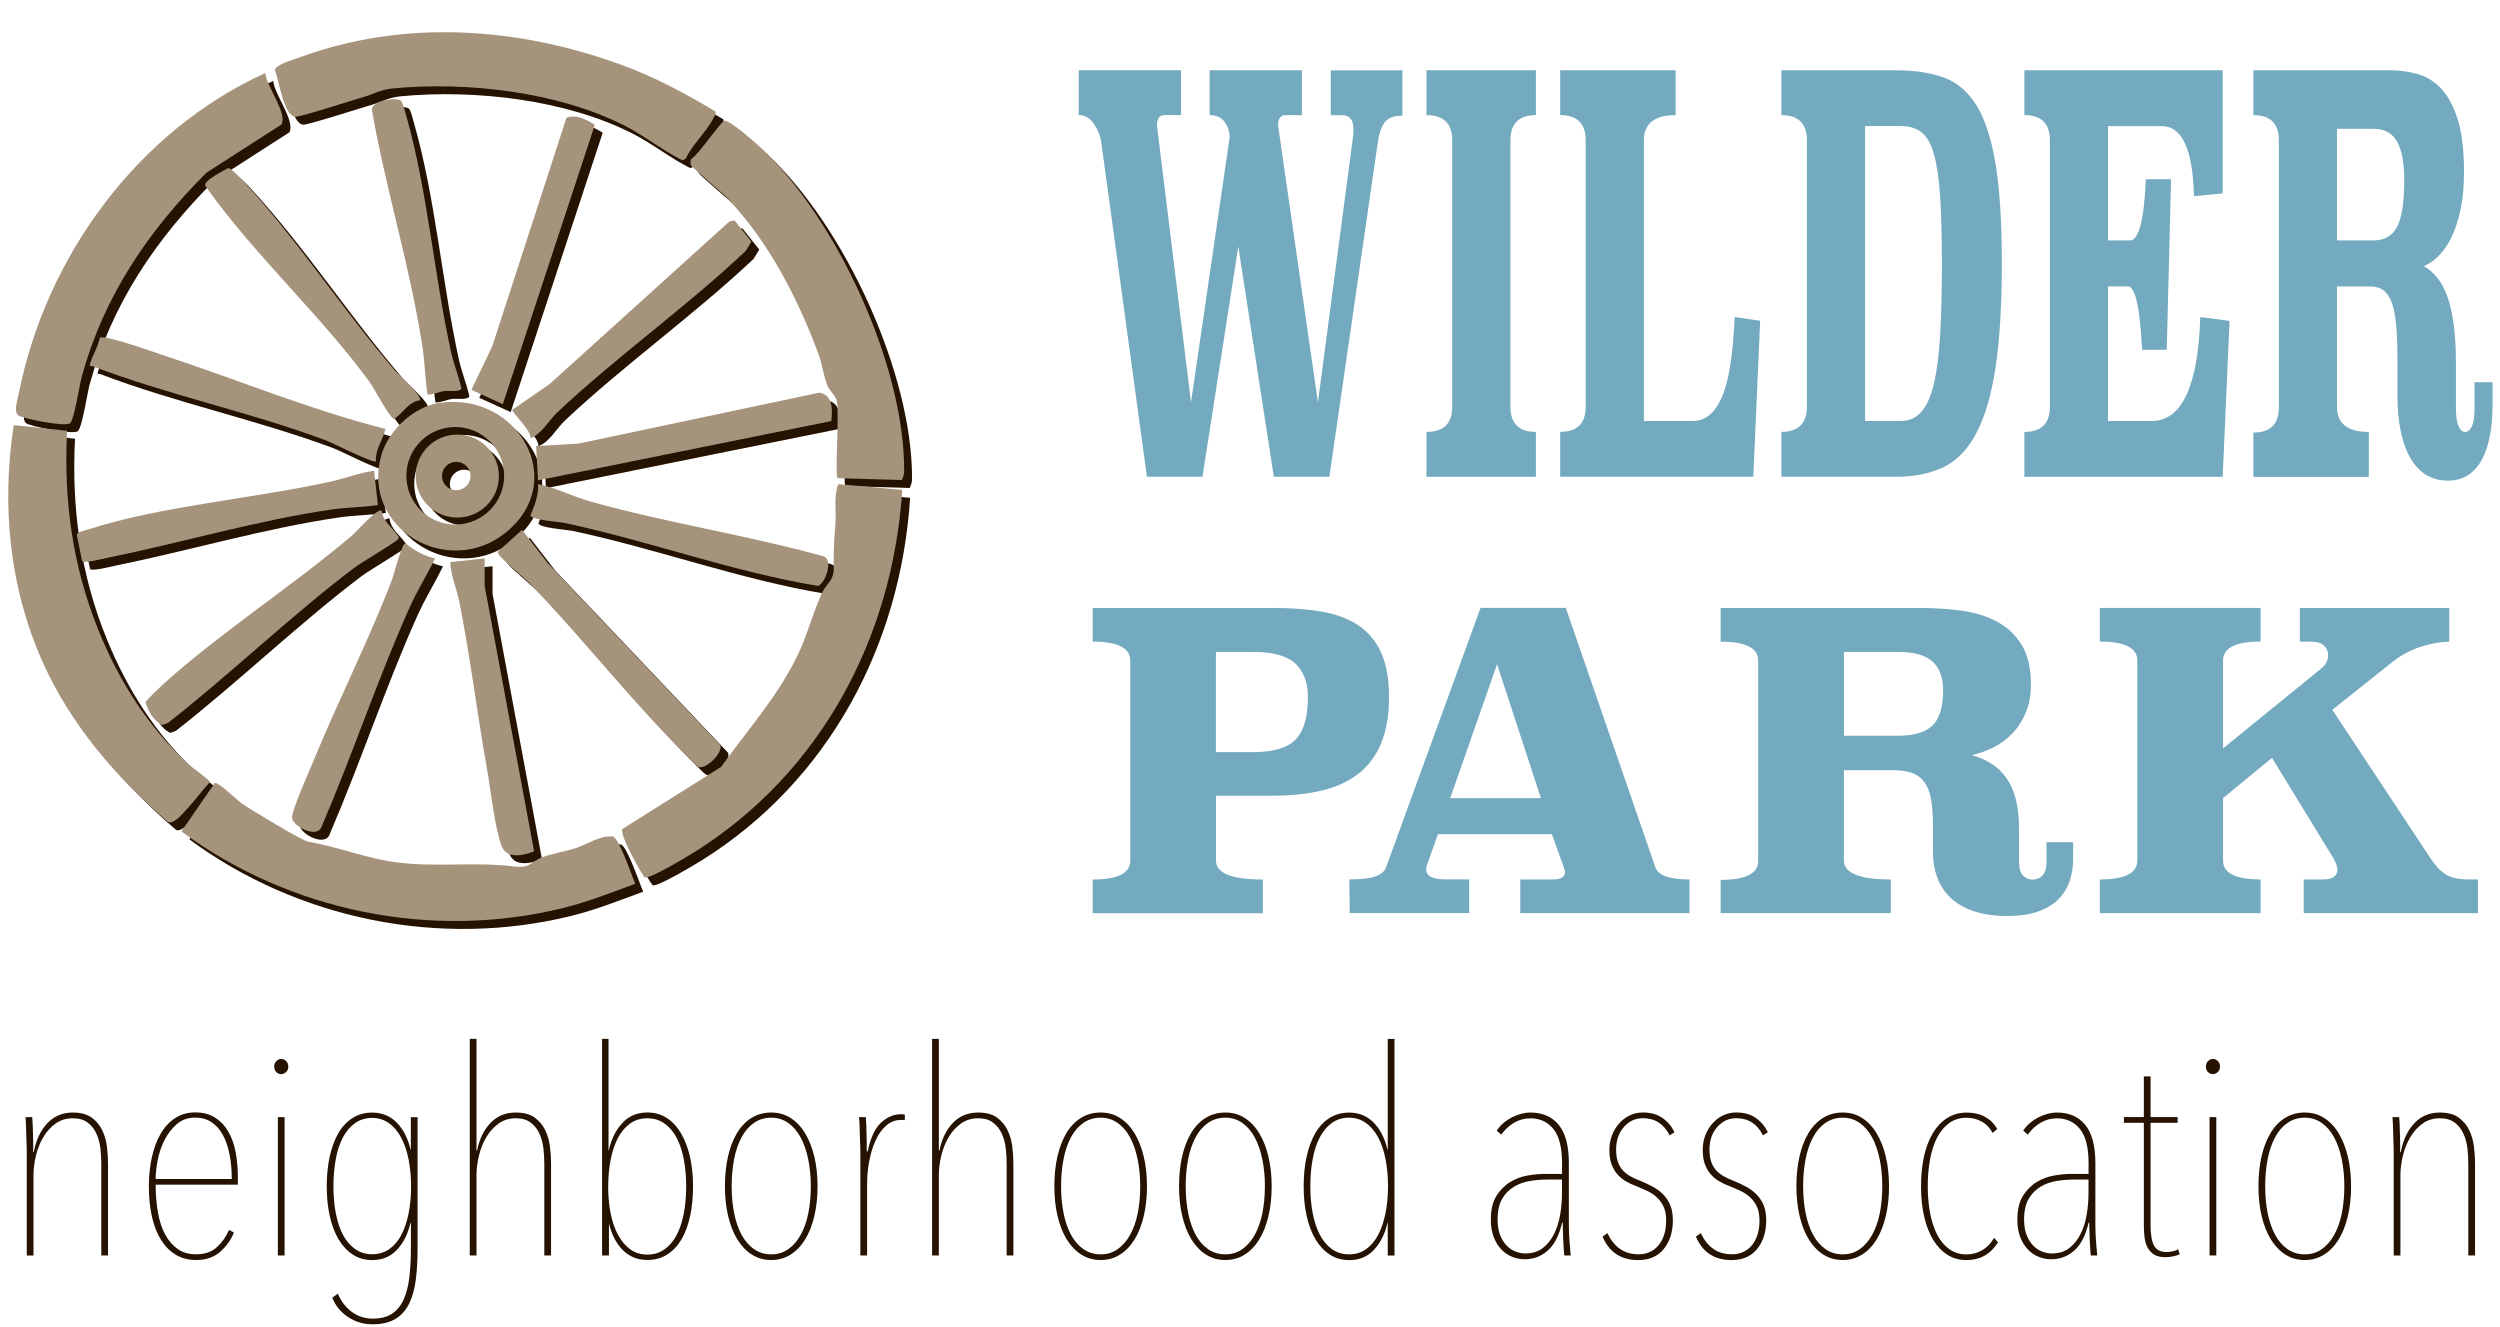 <svg xmlns="http://www.w3.org/2000/svg" viewBox="0 0 418.84 222.34"><path d="m213.19 101.85c3.06 0 5.81.21 8.24.62s4.48 1.18 6.15 2.31c1.67 1.12 2.95 2.65 3.82 4.58s1.31 4.4 1.31 7.43-.44 5.6-1.31 7.71-2.14 3.82-3.82 5.13-3.72 2.25-6.15 2.82-5.17.86-8.24.86h-9.47v10.87c0 2.11 2.62 3.17 7.85 3.17v5.64h-28.5v-5.64c4.2 0 6.29-1.06 6.29-3.17v-33.51c0-2.11-2.1-3.17-6.29-3.17v-5.64h30.12zm-9.48 7.37v16.79h6.15c3.44 0 5.85-.71 7.21-2.13 1.37-1.42 2.05-3.79 2.05-7.09 0-2.39-.68-4.24-2.05-5.57s-3.77-2-7.21-2z" fill="#73aabf"></path><path d="m277.32 145.28c.47 1.38 2.38 2.06 5.73 2.06v5.64h-28.35v-5.64h5.44c1.37 0 2.05-.41 2.05-1.24 0-.18-.07-.46-.21-.83l-1.98-5.51h-19.09l-1.77 4.96c-.14.37-.21.67-.21.89 0 1.15 1.06 1.72 3.18 1.72h4.03v5.64h-20.01l-.07-5.64c2.03 0 3.5-.17 4.42-.52.92-.34 1.5-.84 1.73-1.48l15.84-43.49h14.28l14.99 43.43zm-34.36-11.56h15.2l-7.35-22.44z" fill="#73aabf"></path><path d="m347.32 144.04c0 1.33-.21 2.58-.64 3.74-.42 1.16-1.07 2.16-1.95 3-.87.84-2 1.5-3.39 1.97-1.39.48-3.05.71-4.99.71-2.26 0-4.18-.28-5.76-.83s-2.86-1.31-3.85-2.27-1.72-2.09-2.19-3.37-.71-2.66-.71-4.13v-4.47c0-1.79-.11-3.28-.32-4.47s-.58-2.14-1.1-2.86c-.52-.71-1.2-1.23-2.05-1.55s-1.93-.48-3.25-.48h-8.2v15.14c0 2.11 2.62 3.17 7.85 3.17v5.64h-28.5v-5.57c4.2 0 6.29-1.06 6.29-3.17v-33.57c0-2.11-2.1-3.17-6.29-3.17v-5.64h33.59c2.31 0 4.57.15 6.79.45 2.21.3 4.18.91 5.9 1.82 1.72.92 3.1 2.21 4.14 3.89s1.56 3.89 1.56 6.64c0 1.79-.28 3.36-.85 4.71s-1.31 2.51-2.23 3.48c-.92.96-1.97 1.74-3.15 2.34s-2.4 1.03-3.68 1.31c1.27.37 2.39.86 3.36 1.49.97.62 1.79 1.42 2.47 2.38.68.97 1.2 2.15 1.56 3.56s.53 3.05.53 4.94v5.52c0 1.01.21 1.76.64 2.24.42.48.97.73 1.63.73.71 0 1.27-.24 1.7-.72.42-.48.64-1.23.64-2.24v-3.3h4.45v2.96zm-38.39-34.82v14.04h9.05c2.64 0 4.56-.56 5.76-1.69 1.2-1.12 1.8-3.11 1.8-5.95 0-2.11-.59-3.7-1.77-4.78s-3.11-1.62-5.8-1.62h-9.05z" fill="#73aabf"></path><path d="m410.33 107.5c-1.65.05-3.31.36-4.98.93s-3.17 1.39-4.49 2.44l-10.11 8.05 16.47 24.91c.85 1.28 1.72 2.19 2.62 2.72s2.14.79 3.75.79h1.56v5.64h-29.2v-5.64h3.18c1.65 0 2.47-.55 2.47-1.65 0-.46-.21-1.08-.64-1.86l-10.32-16.86-8.2 6.74v10.46c0 2.11 2.1 3.17 6.29 3.17v5.64h-26.94v-5.64c4.2 0 6.29-1.06 6.29-3.17v-33.51c0-2.11-2.1-3.17-6.29-3.17v-5.64h26.94v5.64c-4.2 0-6.29 1.06-6.29 3.17v14.73l16.48-13.42c.75-.6 1.13-1.33 1.13-2.2 0-.64-.24-1.18-.71-1.62s-1.18-.65-2.12-.65h-1.91v-5.64h25.03v5.64z" fill="#73aabf"></path><path d="m234.95 19.38c-1.47 0-2.48.4-3.02 1.19s-.91 1.89-1.1 3.3l-8.11 56h-9.31l-5.95-38.58-6 38.58h-9.31l-7.63-55.91c-.16-1.16-.58-2.23-1.25-3.21s-1.52-1.47-2.54-1.47v-7.52h17.14v7.52h-2.74c-.86 0-1.3.58-1.3 1.74l5.71 46.38 6.48-44.45c-.06-1.04-.37-1.91-.91-2.61s-1.36-1.05-2.45-1.05v-7.52h15.46v7.52h-2.74c-.83 0-1.25.58-1.25 1.74l6.67 46.38 5.9-44.63c.03-.12.05-.49.05-1.1 0-1.59-.62-2.38-1.87-2.38h-1.92v-7.52h12v7.61z" fill="#73aabf"></path><path d="m257.32 19.29c-2.85 0-4.27 1.41-4.27 4.22v44.63c0 2.81 1.42 4.22 4.27 4.22v7.52h-18.34v-7.52c2.88 0 4.32-1.4 4.32-4.22v-44.63c0-2.81-1.44-4.22-4.32-4.22v-7.52h18.34z" fill="#73aabf"></path><path d="m280.74 19.29c-3.55 0-5.33 1.41-5.33 4.22v47.02h8.21c2.05 0 3.66-1.3 4.82-3.9 1.17-2.6 1.9-7.1 2.18-13.52l4.27.64-1.15 26.12h-32.35v-7.52c2.85 0 4.27-1.4 4.27-4.22v-44.62c0-2.81-1.42-4.22-4.27-4.22v-7.52h19.34v7.52z" fill="#73aabf"></path><path d="m317.7 11.78c3.04 0 5.67.4 7.9 1.19 2.22.79 4.06 2.34 5.5 4.63s2.51 5.56 3.22 9.81c.7 4.25 1.06 9.79 1.06 16.63s-.35 12.94-1.06 17.55c-.7 4.61-1.78 8.28-3.22 11s-3.27 4.61-5.5 5.68c-2.22 1.07-4.86 1.6-7.9 1.6h-19.25v-7.52c2.85 0 4.27-1.4 4.27-4.22v-44.62c0-2.81-1.42-4.22-4.27-4.22v-7.52h19.25zm-5.23 9.34v49.4h6c1.41 0 2.56-.52 3.46-1.56s1.59-2.63 2.09-4.77.84-4.86 1.03-8.16.29-7.21.29-11.73-.1-8.28-.29-11.27-.54-5.38-1.03-7.15c-.5-1.77-1.19-3.01-2.09-3.71s-2.05-1.05-3.46-1.05z" fill="#73aabf"></path><path d="m372.37 32.4-4.8.46c-.19-7.82-1.99-11.73-5.38-11.73h-9.02v19.15h3.65c1.5 0 2.4-3.42 2.69-10.26h4.22l-.72 28.59h-4.13c-.35-7.09-1.15-10.63-2.4-10.63h-3.31v22.55h7.3c5.06 0 7.78-5.8 8.16-17.41l4.9.64-1.15 26.12h-33.22v-7.52c2.85 0 4.27-1.4 4.27-4.22v-44.63c0-2.81-1.42-4.22-4.27-4.22v-7.52h33.22v20.62z" fill="#73aabf"></path><path d="m417.59 67.96c0 1.77-.14 3.43-.43 4.98s-.73 2.88-1.32 4-1.36 1.99-2.3 2.63c-.94.63-2.07.95-3.38.95-1.54 0-2.84-.37-3.91-1.1s-1.94-1.74-2.62-3.02c-.67-1.28-1.17-2.78-1.49-4.49s-.48-3.54-.48-5.5v-5.96c0-2.38-.07-4.37-.22-5.96-.14-1.59-.39-2.86-.74-3.8-.35-.95-.82-1.63-1.39-2.06-.58-.43-1.31-.64-2.21-.64h-5.57v20.16c0 2.81 1.78 4.22 5.33 4.22v7.52h-19.34v-7.42c2.85 0 4.27-1.41 4.27-4.22v-44.74c0-2.82-1.42-4.22-4.27-4.22v-7.52h22.8c1.57 0 3.1.2 4.61.6 1.5.4 2.84 1.21 4.01 2.43s2.1 2.95 2.81 5.18c.7 2.23 1.06 5.18 1.06 8.84 0 2.38-.19 4.48-.58 6.28-.38 1.8-.89 3.35-1.51 4.63s-1.34 2.32-2.14 3.12c-.8.79-1.63 1.37-2.5 1.74.86.49 1.62 1.15 2.28 1.98s1.22 1.88 1.68 3.17.82 2.87 1.06 4.74.36 4.06.36 6.57v7.36c0 1.35.14 2.35.43 2.99s.66.97 1.1.97c.48 0 .86-.32 1.15-.96s.43-1.63.43-2.98v-4.4h3.02v3.94zm-26.06-46.38v18.7h6.14c1.79 0 3.1-.75 3.91-2.25.82-1.5 1.22-4.14 1.22-7.93 0-2.81-.4-4.93-1.2-6.37-.8-1.43-2.11-2.15-3.94-2.15h-6.14z" fill="#73aabf"></path><g fill="#261201"><path d="m152.48 83.38c-1.58 24.75-13.67 47.46-34.85 60.72-1.09.68-7.62 4.61-8.28 4.2-.38-.24-4.26-7.01-3.77-8.09l16.56-10.41c4.44-6.24 9.25-11.47 12.73-18.54 1.68-3.42 2.63-7.26 4.13-10.54.82-1.8 2.05-1.98 2-4.4-.06-2.99.07-4.4.29-7.34.16-2.18-.34-4.45.48-6.55l10.7.97z"></path><path d="m12.57 73.5c-.61 11.58.92 22.73 5.28 33.47 3.45 8.51 8.27 16.08 14.99 22.34.53.49 3.67 2.73 3.67 3.02-1.26 1.32-2.42 3-3.66 4.31-.72.76-2.36 2.85-3.35 2.4-8.73-7.48-16.31-16.26-21.04-26.84-5.57-12.47-6.89-26.19-4.83-39.66z"></path><path d="m107.76 149.39c-3.98 1.47-7.94 3.04-12.07 4.06-22.01 5.43-45.83.57-63.97-12.83l5.61-8.13c.82.02 3.62 2.82 4.52 3.46 1.44 1.01 10.06 6.22 11.15 6.4 5.02.86 9.83 2.86 15.03 3.49 6.48.8 13.16-.15 19.47.66 2.62.33 2.81-.78 4.53-1.49 1.53-.63 3.97-1 5.75-1.59 2.06-.69 4.04-2.16 6.24-1.94 1.07.32 3.14 6.58 3.74 7.91z"></path><path d="m121.14 19.97c.22.38-.1.77-.26 1.1-1.06 2.18-3.61 4.5-4.67 6.84l-.56.26c-3.35-1.68-6.25-4.04-9.59-5.75-11.16-5.73-26.54-7.48-38.99-6.28-2.06.2-3.16.97-4.92 1.46-1.67.47-10.66 3.39-11.39 3.29-1.92-.26-2.68-6.15-3.38-7.82.1-.94 3.09-1.74 4-2.08 17.56-6.51 36.69-5.16 54.08 1.2 5.51 2.01 10.68 4.77 15.69 7.78z"></path><path d="m152.43 81.75-10.78-.31c-.48-.43.29-10.86-.11-12.81-.21-1.05-1.15-1.71-1.55-2.6-.67-1.53-.95-3.82-1.56-5.45-3.55-9.45-8.33-18.76-15.34-26.14-.91-.96-5.92-5.07-6.03-5.48-.1-.37-.1-.71.11-1.04 1.13-.63 4.92-6.19 5.48-6.36.8-.24 5.03 3.51 5.86 4.27 12.96 11.98 24.42 36.83 24.29 54.52 0 .46-.2.98-.38 1.4z"></path><path d="m45.78 13.55c.15 2.22 3.69 6.65 2.72 8.61l-12.63 8.12c-9.77 9.81-17.09 20.56-20.83 34.05-.42 1.52-1.26 7.26-1.99 7.9-.77.67-8.16-.82-8.71-1.35-.76-.73-.05-2.73.14-3.7 4.56-22.9 19.89-43.89 41.3-53.63z"></path><path d="m75.1 68.8c13.07-1.77 21.59 13.19 10.94 21.76-9.62 7.75-24.2-.61-20.86-12.85 1.16-4.24 5.46-8.31 9.91-8.92zm10.68 12.23c0-4.51-3.67-8.17-8.19-8.17s-8.19 3.66-8.19 8.17 3.67 8.17 8.19 8.17 8.19-3.66 8.19-8.17z"></path><path d="m65.27 86.89c.18 1.73 1.73 2.78 2.57 3.98.23.33.47.34.16.82-.24.37-6.2 3.91-7.35 4.78-10.63 8.04-20.64 17.73-31.18 25.97l-.96.35c-1.47-.75-2.33-2.26-2.8-3.8.05-.27 2.38-2.52 2.82-2.92 9.77-8.83 21.68-16.46 31.78-25.04.74-.63 4.24-4.66 4.96-4.14z"></path><path d="m63.99 80.2.64 5.74c-2.61.38-5.08.36-7.73.74-12.2 1.74-25.35 5.61-37.57 8.09-.74.15-3.96.99-4.25.55l-.9-4.4c.15-.52 1.45-.75 1.97-.92 11.92-3.87 27.92-5.2 40.55-7.99 2.45-.54 4.78-1.49 7.28-1.81z"></path><path d="m71.66 68.39c-1.79.17-2.81 2.09-3.99 2.88-.45.3-.14.4-.64 0-.81-.64-2.91-4.74-3.86-6.04-8-10.96-19.13-21.14-26.96-32.08-.18-.25-.39-.49-.52-.78-.21-.81 3.15-2.51 3.87-2.89.5 0 2.27 1.9 2.72 2.39 8.9 9.68 16.6 21.53 25.24 31.57.62.72 4.67 4.24 4.14 4.95z"></path><path d="m65.91 73.19c-.44 1.84-1.76 3.45-1.6 5.42-.42.42-7.25-3.07-8.45-3.52-12.57-4.7-26.5-7.62-39.02-12.4-.31-.12-.59.16-.41-.47.36-1.3 1.36-2.87 1.6-4.3.85-.55 8.84 2.33 10.35 2.83 12.52 4.09 24.74 9.21 37.53 12.45z"></path><path d="m74.22 94.87c-1.37 2.83-3 5.39-4.3 8.3-5.3 11.83-9.49 24.49-14.62 36.43-.65 2.47-4.91.14-5.04-1.21-.12-1.18 2.72-7.47 3.37-9.07 4.21-10.31 9.44-20.6 13.4-30.94.34-.9 1.59-6.04 2.24-6.05 1.41 1.21 3.12 2.14 4.95 2.55z"></path><path d="m91.47 82.43c3 .62 5.69 2.05 8.74 2.91 12.72 3.58 26.26 5.63 39.04 9.18 1.77.54.37 4.49-.83 4.98-14.32-2.36-28.3-7.53-42.46-10.55-.96-.2-5.6-.51-5.76-1.27.69-1.66 1.4-3.4 1.28-5.25z"></path><path d="m140.61 71.86-49.15 9.93-.32-5.74 7.1-.41 40.35-8.54c2.28.36 2.22 2.89 2.01 4.75z"></path><path d="m88.77 90.09 4.3 5.56 28.91 30.47c.57 1.26-2.42 4.23-3.67 3.67-.49-.22-4.39-4.33-5.13-5.1-7.86-8.2-15-17.15-22.83-25.36-1.04-1.09-5.07-4.37-5.45-5.1-.13-.25-.24-.4 0-.64l3.88-3.49z"></path><path d="m82.52 94.86v4.64s8.28 44.44 8.28 44.44c-1.63.7-4.56 1.35-5.4-.78-1.19-3.02-1.84-9.36-2.46-12.85-1.68-9.36-2.81-18.87-4.67-28.18-.44-2.23-1.45-4.35-1.5-6.63z"></path><path d="m72.96 67.43c-.4-2.56-.43-5.07-.81-7.65-1.93-13.13-6.15-26.6-8.46-39.73-.6-1.82 3.87-2.49 4.79-1.88.33.22.77 2.05.92 2.59 3.51 12.24 4.69 26.78 7.47 39.42.46 2.08 1.27 4.09 1.77 6.16-.12.75-2.25.39-2.95.5-.92.15-1.78.6-2.73.59z"></path><path d="m100.98 22.23-15.42 46.81-5.27-2.39 3.51-7.33 12.42-38.24c1.66-.69 3.37.33 4.76 1.15z"></path><path d="m90.19 74.78c.29-1.2-3.2-4.46-3.05-4.79l6.24-4.3 30.17-27.28.82-.16 2.83 3.56-.93 1.55c-10 9.43-21.67 17.73-31.63 27.1-1.44 1.36-2.48 3.51-4.46 4.31z"></path><path d="m84.91 81.09c0 3.84-3.12 6.95-6.97 6.95s-6.97-3.11-6.97-6.95 3.12-6.95 6.97-6.95 6.97 3.11 6.97 6.95zm-4.76-.02c0-1.32-1.07-2.38-2.39-2.38s-2.39 1.07-2.39 2.38 1.07 2.38 2.39 2.38 2.39-1.07 2.39-2.38z"></path></g><path d="m151.16 82.06c-1.58 24.75-13.67 47.46-34.85 60.72-1.09.68-7.62 4.61-8.28 4.2-.38-.24-4.26-7.01-3.77-8.09l16.56-10.41c4.44-6.24 9.25-11.47 12.73-18.54 1.68-3.42 2.63-7.26 4.13-10.54.82-1.8 2.05-1.98 2-4.4-.06-2.99.07-4.4.29-7.34.16-2.18-.34-4.45.48-6.55l10.7.97z" fill="#a6937c"></path><path d="m11.24 72.18c-.61 11.58.92 22.73 5.28 33.47 3.45 8.51 8.27 16.08 14.99 22.34.53.49 3.67 2.73 3.67 3.02-1.26 1.32-2.42 3-3.66 4.31-.72.76-2.36 2.85-3.35 2.4-8.73-7.48-16.31-16.26-21.04-26.84-5.57-12.48-6.89-26.19-4.83-39.66z" fill="#a6937c"></path><path d="m106.43 148.06c-3.98 1.47-7.94 3.04-12.07 4.06-22.01 5.43-45.83.57-63.97-12.83l5.61-8.13c.82.02 3.62 2.82 4.52 3.46 1.44 1.01 10.06 6.22 11.15 6.4 5.02.86 9.83 2.86 15.03 3.49 6.48.8 13.16-.15 19.47.66 2.62.33 2.81-.78 4.53-1.49 1.53-.63 3.97-1 5.75-1.59 2.06-.69 4.04-2.16 6.24-1.94 1.07.32 3.14 6.58 3.74 7.91z" fill="#a6937c"></path><path d="m119.81 18.65c.22.38-.1.77-.26 1.1-1.06 2.18-3.61 4.5-4.67 6.84l-.56.26c-3.35-1.68-6.25-4.04-9.59-5.75-11.16-5.73-26.54-7.48-38.99-6.28-2.06.2-3.16.97-4.92 1.46-1.67.47-10.66 3.39-11.39 3.29-1.92-.26-2.68-6.15-3.38-7.82.1-.94 3.09-1.74 4-2.08 17.56-6.51 36.69-5.16 54.08 1.2 5.51 2.01 10.68 4.77 15.69 7.78z" fill="#a6937c"></path><path d="m151.11 80.42-10.78-.31c-.48-.43.29-10.86-.11-12.81-.21-1.05-1.15-1.71-1.55-2.6-.67-1.53-.95-3.82-1.56-5.45-3.55-9.45-8.33-18.76-15.34-26.14-.91-.96-5.92-5.07-6.03-5.48-.1-.37-.1-.71.11-1.04 1.13-.63 4.92-6.19 5.48-6.36.8-.24 5.03 3.51 5.86 4.27 12.96 11.98 24.42 36.83 24.29 54.52 0 .46-.2.98-.38 1.4z" fill="#a6937c"></path><path d="m44.46 12.23c.15 2.22 3.69 6.65 2.72 8.61l-12.63 8.12c-9.77 9.81-17.09 20.56-20.83 34.05-.42 1.52-1.26 7.26-1.99 7.9-.77.67-8.16-.82-8.71-1.35-.76-.73-.05-2.73.14-3.7 4.56-22.91 19.89-43.89 41.3-53.63z" fill="#a6937c"></path><path d="m73.77 67.48c13.07-1.77 21.59 13.19 10.94 21.76-9.62 7.75-24.2-.61-20.86-12.85 1.16-4.24 5.46-8.31 9.91-8.92zm10.69 12.23c0-4.51-3.67-8.17-8.19-8.17s-8.19 3.66-8.19 8.17 3.67 8.17 8.19 8.17 8.19-3.66 8.19-8.17z" fill="#a6937c"></path><path d="m63.94 85.57c.18 1.73 1.73 2.78 2.57 3.98.23.33.47.34.16.82-.24.37-6.2 3.91-7.35 4.78-10.63 8.04-20.64 17.73-31.18 25.97l-.96.35c-1.47-.75-2.33-2.26-2.8-3.8.05-.27 2.38-2.52 2.82-2.92 9.77-8.83 21.68-16.46 31.78-25.04.74-.63 4.24-4.66 4.96-4.14z" fill="#a6937c"></path><path d="m62.67 78.88.64 5.74c-2.61.38-5.08.36-7.73.74-12.2 1.74-25.35 5.61-37.57 8.09-.74.15-3.96.99-4.25.55l-.9-4.4c.15-.52 1.45-.75 1.97-.92 11.92-3.87 27.92-5.2 40.55-7.99 2.45-.54 4.78-1.49 7.28-1.81z" fill="#a6937c"></path><path d="m70.34 67.07c-1.79.17-2.81 2.09-3.99 2.88-.45.3-.14.4-.64 0-.81-.64-2.91-4.74-3.86-6.04-8-10.96-19.13-21.14-26.96-32.08-.18-.25-.39-.49-.52-.78-.21-.81 3.15-2.51 3.87-2.89.5 0 2.27 1.9 2.72 2.39 8.9 9.68 16.6 21.53 25.24 31.57.62.72 4.67 4.24 4.14 4.95z" fill="#a6937c"></path><path d="m64.59 71.86c-.44 1.84-1.76 3.45-1.6 5.42-.42.42-7.25-3.07-8.45-3.52-12.57-4.7-26.5-7.62-39.02-12.4-.31-.12-.59.16-.41-.47.36-1.3 1.36-2.87 1.6-4.3.85-.55 8.84 2.33 10.35 2.83 12.52 4.09 24.74 9.21 37.53 12.45z" fill="#a6937c"></path><path d="m72.89 93.55c-1.37 2.83-3 5.39-4.3 8.3-5.3 11.83-9.49 24.49-14.62 36.43-.65 2.47-4.91.14-5.04-1.21-.12-1.18 2.72-7.47 3.37-9.07 4.21-10.31 9.44-20.6 13.4-30.94.34-.9 1.59-6.04 2.24-6.05 1.41 1.21 3.12 2.14 4.95 2.55z" fill="#a6937c"></path><path d="m90.14 81.1c3 .62 5.69 2.05 8.74 2.91 12.72 3.58 26.26 5.63 39.04 9.18 1.77.54.37 4.49-.83 4.98-14.32-2.36-28.3-7.53-42.46-10.55-.96-.2-5.6-.51-5.76-1.27.69-1.66 1.4-3.4 1.28-5.25z" fill="#a6937c"></path><path d="m139.29 70.54-49.15 9.93-.32-5.74 7.1-.41 40.35-8.54c2.28.36 2.22 2.89 2.01 4.75z" fill="#a6937c"></path><path d="m87.45 88.77 4.3 5.56 28.91 30.47c.57 1.26-2.42 4.23-3.67 3.67-.49-.22-4.39-4.33-5.13-5.1-7.86-8.2-15-17.15-22.83-25.36-1.04-1.09-5.07-4.37-5.45-5.1-.13-.25-.24-.4 0-.64l3.88-3.49z" fill="#a6937c"></path><path d="m81.2 93.54v4.64s8.28 44.44 8.28 44.44c-1.63.7-4.56 1.35-5.4-.78-1.19-3.02-1.84-9.36-2.46-12.85-1.68-9.36-2.81-18.87-4.67-28.18-.44-2.23-1.45-4.35-1.5-6.63z" fill="#a6937c"></path><path d="m71.63 66.11c-.4-2.56-.43-5.07-.81-7.65-1.93-13.13-6.15-26.6-8.46-39.73-.6-1.82 3.87-2.49 4.79-1.88.33.22.77 2.05.92 2.59 3.51 12.24 4.69 26.78 7.47 39.42.46 2.08 1.27 4.09 1.77 6.16-.12.75-2.25.39-2.95.5-.92.15-1.78.6-2.73.59z" fill="#a6937c"></path><path d="m99.66 20.9-15.42 46.81-5.27-2.39 3.51-7.33 12.42-38.24c1.66-.69 3.37.33 4.76 1.15z" fill="#a6937c"></path><path d="m88.87 73.45c.29-1.2-3.2-4.46-3.05-4.79l6.24-4.3 30.17-27.28.82-.16 2.83 3.56-.93 1.55c-10 9.43-21.67 17.73-31.63 27.1-1.44 1.36-2.48 3.51-4.46 4.31z" fill="#a6937c"></path><path d="m83.58 79.76c0 3.84-3.12 6.95-6.97 6.95s-6.97-3.11-6.97-6.95 3.12-6.95 6.97-6.95 6.97 3.11 6.97 6.95zm-4.75-.01c0-1.32-1.07-2.38-2.39-2.38s-2.39 1.07-2.39 2.38 1.07 2.38 2.39 2.38 2.39-1.07 2.39-2.38z" fill="#a6937c"></path><g fill="#261201"><path d="m5.66 193.01c.38-2.02 1.13-3.62 2.26-4.82s2.55-1.8 4.27-1.8c1.34 0 2.39.28 3.16.84s1.36 1.26 1.77 2.11.68 1.78.8 2.78c.12 1.01.18 1.96.18 2.86v15.36h-1.13v-15.36c0-.83-.05-1.7-.15-2.59-.1-.9-.33-1.72-.67-2.47s-.83-1.37-1.47-1.85c-.63-.48-1.47-.72-2.49-.72-1.1 0-2.06.3-2.88.89s-1.51 1.35-2.06 2.28-.96 1.96-1.23 3.1-.41 2.23-.41 3.29v13.44h-1.13v-17.33c0-.38 0-.84-.03-1.37-.02-.53-.03-1.07-.05-1.63s-.03-1.1-.05-1.61-.04-.93-.08-1.25h1.13c.03.32.06.74.08 1.25s.03 1.05.05 1.61.03 1.1.03 1.63v1.37h.1z"></path><path d="m26.08 198.48c0 1.7.13 3.26.39 4.7s.67 2.67 1.23 3.7c.57 1.02 1.27 1.82 2.11 2.4s1.86.86 3.06.86c1.44 0 2.6-.4 3.47-1.2s1.55-1.76 2.03-2.88l.82.43c-.48 1.22-1.24 2.29-2.29 3.22s-2.39 1.39-4.04 1.39c-1.3 0-2.44-.3-3.42-.89s-1.8-1.42-2.47-2.5c-.67-1.07-1.18-2.37-1.52-3.89s-.51-3.21-.51-5.06c0-1.76.17-3.4.51-4.92s.84-2.83 1.49-3.94c.65-1.1 1.46-1.97 2.42-2.59s2.07-.94 3.34-.94c1.34 0 2.46.3 3.37.89s1.65 1.38 2.21 2.38c.57.99.97 2.14 1.21 3.46.24 1.31.36 2.69.36 4.13v1.25h-13.79zm12.75-.96c0-1.54-.13-2.94-.39-4.2-.26-1.25-.63-2.33-1.13-3.23s-1.13-1.6-1.9-2.1-1.67-.75-2.7-.75c-1.23 0-2.27.37-3.11 1.11s-1.53 1.64-2.06 2.7-.91 2.19-1.13 3.38-.33 2.22-.33 3.09h12.76z"></path><path d="m47.12 179.96c-.31 0-.58-.11-.82-.34-.24-.22-.36-.54-.36-.96 0-.35.12-.65.36-.89s.51-.36.82-.36.58.12.82.36.36.54.36.89c0 .42-.13.74-.39.96s-.52.34-.8.34zm-.57 30.38v-23.18h1.13v23.18z"></path><path d="m68.77 204.87c-.41 1.82-1.16 3.32-2.24 4.49s-2.48 1.75-4.19 1.75c-1.2 0-2.27-.3-3.21-.91s-1.74-1.46-2.39-2.54c-.65-1.09-1.15-2.39-1.49-3.91s-.51-3.18-.51-4.97.16-3.49.49-4.99.81-2.81 1.44-3.91 1.43-1.96 2.39-2.57 2.06-.91 3.29-.91c1.65 0 3.02.56 4.12 1.68s1.87 2.62 2.31 4.51h.05v-5.42h1.13v21.98c0 1.86-.09 3.56-.28 5.11s-.55 2.9-1.08 4.03c-.53 1.14-1.29 2.02-2.29 2.64s-2.28.94-3.86.94-2.88-.4-4.11-1.2-2.13-1.89-2.67-3.26l.93-.67c.55 1.28 1.33 2.3 2.34 3.05s2.19 1.13 3.52 1.13 2.42-.28 3.24-.84 1.47-1.35 1.93-2.38c.46-1.02.78-2.26.95-3.7s.26-3.06.26-4.85v-4.27h-.05zm.1-6.05c0-1.63-.14-3.14-.41-4.54-.27-1.39-.69-2.61-1.23-3.65-.55-1.04-1.23-1.86-2.06-2.45-.82-.59-1.77-.89-2.83-.89s-2.06.3-2.88.89-1.5 1.4-2.03 2.42-.93 2.23-1.18 3.62c-.26 1.39-.39 2.9-.39 4.54s.13 3.09.39 4.46c.26 1.38.65 2.58 1.18 3.6s1.21 1.83 2.03 2.42 1.78.89 2.88.89 2.06-.29 2.88-.86c.82-.58 1.5-1.38 2.03-2.4s.93-2.22 1.21-3.6c.27-1.38.41-2.86.41-4.46z"></path><path d="m79.83 210.34h-1.13v-36.29h1.13v18.72h.1c.38-1.92 1.12-3.46 2.24-4.63 1.11-1.17 2.53-1.75 4.24-1.75 1.34 0 2.39.28 3.16.84s1.36 1.26 1.77 2.11.68 1.78.8 2.78c.12 1.01.18 1.96.18 2.86v15.36h-1.13v-15.36c0-.83-.05-1.7-.15-2.59-.1-.9-.33-1.72-.67-2.47s-.83-1.37-1.47-1.85c-.63-.48-1.47-.72-2.49-.72-1.1 0-2.06.3-2.88.89s-1.51 1.35-2.06 2.28-.96 1.96-1.23 3.1-.41 2.23-.41 3.29v13.44z"></path><path d="m102 210.34h-1.13v-36.29h1.08v18.67h.05c.41-1.86 1.16-3.38 2.25-4.56 1.08-1.18 2.49-1.78 4.21-1.78 1.2 0 2.28.3 3.23.91s1.75 1.46 2.4 2.57 1.15 2.41 1.5 3.91c.34 1.5.52 3.17.52 4.99s-.16 3.45-.49 4.97-.81 2.82-1.45 3.91-1.44 1.94-2.4 2.54c-.96.61-2.06.91-3.3.91-1.65 0-3.03-.55-4.13-1.66s-1.88-2.6-2.32-4.49v5.38zm-.11-11.57c0 1.6.14 3.1.41 4.49s.69 2.6 1.24 3.62 1.23 1.83 2.04 2.42 1.76.89 2.87.89 2.07-.3 2.89-.89c.83-.59 1.51-1.4 2.04-2.42s.93-2.23 1.19-3.62.39-2.89.39-4.49-.13-3.1-.39-4.49-.65-2.6-1.19-3.62c-.53-1.02-1.21-1.83-2.04-2.42s-1.79-.89-2.89-.89-2.07.3-2.89.89c-.83.59-1.51 1.4-2.04 2.42s-.94 2.23-1.21 3.62c-.28 1.39-.41 2.89-.41 4.49z"></path><path d="m136.97 198.77c0 1.79-.18 3.45-.54 4.97s-.87 2.82-1.54 3.91-1.48 1.94-2.44 2.54c-.96.61-2.04.91-3.24.91s-2.28-.3-3.24-.91-1.77-1.46-2.44-2.54c-.67-1.09-1.18-2.39-1.54-3.91s-.54-3.18-.54-4.97.17-3.49.51-4.99.84-2.81 1.49-3.91 1.47-1.96 2.44-2.57c.98-.61 2.08-.91 3.32-.91s2.28.3 3.24.91 1.77 1.46 2.44 2.57c.67 1.1 1.18 2.41 1.54 3.91s.54 3.17.54 4.99zm-1.13-.02c0-1.64-.15-3.15-.44-4.55s-.71-2.61-1.26-3.63c-.55-1.03-1.24-1.84-2.08-2.43s-1.79-.89-2.85-.89-2.07.3-2.91.89-1.54 1.4-2.08 2.43c-.55 1.03-.96 2.24-1.23 3.63-.27 1.4-.41 2.91-.41 4.55s.14 3.1.41 4.47c.27 1.38.69 2.58 1.23 3.61.55 1.03 1.24 1.84 2.08 2.43s1.81.89 2.91.89 2.06-.3 2.88-.89 1.52-1.4 2.08-2.43.99-2.23 1.26-3.61.41-2.87.41-4.47z"></path><path d="m144.1 191.65c-.02-.53-.03-1.07-.05-1.63s-.03-1.1-.05-1.61-.04-.93-.08-1.25h1.13c.03.32.06.73.08 1.22.02.5.03 1.02.05 1.58s.03 1.1.03 1.61v1.34h.15c.48-2.27 1.23-3.88 2.24-4.82s2.13-1.42 3.37-1.42c.27 0 .48.02.62.05v.96c-.07-.03-.17-.05-.31-.05h-.31c-.96 0-1.8.32-2.52.96s-1.31 1.47-1.77 2.5c-.46 1.02-.81 2.17-1.05 3.43s-.36 2.54-.36 3.82v12h-1.13v-17.33c0-.38 0-.84-.03-1.37z"></path><path d="m157.29 210.34h-1.13v-36.29h1.13v18.72h.1c.38-1.92 1.12-3.46 2.24-4.63 1.11-1.17 2.53-1.75 4.24-1.75 1.34 0 2.39.28 3.16.84s1.36 1.26 1.77 2.11.68 1.78.8 2.78c.12 1.01.18 1.96.18 2.86v15.36h-1.13v-15.36c0-.83-.05-1.7-.15-2.59-.1-.9-.33-1.72-.67-2.47s-.83-1.37-1.47-1.85c-.63-.48-1.47-.72-2.49-.72-1.1 0-2.06.3-2.88.89s-1.51 1.35-2.06 2.28-.96 1.96-1.23 3.1-.41 2.23-.41 3.29v13.44z"></path><path d="m192.16 198.77c0 1.79-.18 3.45-.54 4.97s-.87 2.82-1.54 3.91-1.48 1.94-2.44 2.54c-.96.61-2.04.91-3.24.91s-2.28-.3-3.24-.91-1.77-1.46-2.44-2.54c-.67-1.09-1.18-2.39-1.54-3.91s-.54-3.18-.54-4.97.17-3.49.51-4.99.84-2.81 1.49-3.91 1.47-1.96 2.44-2.57c.98-.61 2.08-.91 3.32-.91s2.28.3 3.24.91 1.77 1.46 2.44 2.57c.67 1.1 1.18 2.41 1.54 3.91s.54 3.17.54 4.99zm-1.13-.02c0-1.64-.15-3.15-.44-4.55s-.71-2.61-1.26-3.63c-.55-1.03-1.24-1.84-2.08-2.43s-1.79-.89-2.85-.89-2.07.3-2.91.89-1.54 1.4-2.08 2.43c-.55 1.03-.96 2.24-1.23 3.63-.27 1.4-.41 2.91-.41 4.55s.14 3.1.41 4.47c.27 1.38.69 2.58 1.23 3.61.55 1.03 1.24 1.84 2.08 2.43s1.81.89 2.91.89 2.06-.3 2.88-.89 1.52-1.4 2.08-2.43.99-2.23 1.26-3.61.41-2.87.41-4.47z"></path><path d="m213.05 198.77c0 1.79-.18 3.45-.54 4.97s-.87 2.82-1.54 3.91-1.48 1.94-2.44 2.54c-.96.61-2.04.91-3.24.91s-2.28-.3-3.24-.91-1.77-1.46-2.44-2.54c-.67-1.09-1.18-2.39-1.54-3.91s-.54-3.18-.54-4.97.17-3.49.51-4.99.84-2.81 1.49-3.91 1.46-1.96 2.44-2.57 2.08-.91 3.32-.91 2.28.3 3.24.91 1.78 1.46 2.44 2.57c.67 1.1 1.18 2.41 1.54 3.91s.54 3.17.54 4.99zm-1.13-.02c0-1.64-.15-3.15-.44-4.55s-.71-2.61-1.26-3.63c-.55-1.03-1.24-1.84-2.08-2.43s-1.79-.89-2.86-.89-2.07.3-2.91.89-1.54 1.4-2.08 2.43c-.55 1.03-.96 2.24-1.23 3.63-.28 1.4-.41 2.91-.41 4.55s.14 3.1.41 4.47c.27 1.38.69 2.58 1.23 3.61.55 1.03 1.24 1.84 2.08 2.43s1.81.89 2.91.89 2.06-.3 2.88-.89 1.52-1.4 2.08-2.43.98-2.23 1.26-3.61c.27-1.38.41-2.87.41-4.47z"></path><path d="m226.01 211.11c-1.2 0-2.27-.3-3.21-.91s-1.74-1.46-2.39-2.54c-.65-1.09-1.15-2.39-1.49-3.91s-.51-3.18-.51-4.97.16-3.49.49-4.99.81-2.81 1.44-3.91 1.43-1.96 2.39-2.57 2.06-.91 3.29-.91c1.65 0 3.02.56 4.12 1.68s1.87 2.62 2.31 4.51h.05v-18.53h1.13v36.29h-1.13v-5.47h-.05c-.41 1.82-1.16 3.32-2.24 4.49s-2.48 1.75-4.19 1.75zm6.53-12.36c0-1.64-.14-3.15-.41-4.55-.28-1.4-.69-2.61-1.23-3.63-.55-1.03-1.23-1.84-2.06-2.43s-1.77-.89-2.83-.89-2.06.3-2.88.89-1.5 1.4-2.03 2.43-.93 2.24-1.18 3.63c-.26 1.4-.39 2.91-.39 4.55s.13 3.1.39 4.47c.26 1.38.65 2.58 1.18 3.61s1.21 1.84 2.03 2.43 1.78.89 2.88.89 2.06-.3 2.88-.89 1.5-1.4 2.03-2.43.93-2.23 1.21-3.61c.27-1.38.41-2.87.41-4.47z"></path><path d="m262.84 205.06c0 .9.03 1.84.1 2.83s.14 1.81.21 2.45h-1.08c-.03-.32-.07-.73-.1-1.22-.04-.5-.06-1.01-.08-1.54s-.04-1.03-.05-1.51c-.02-.48-.03-.9-.03-1.25h-.1c-.48 2.11-1.27 3.66-2.37 4.66-1.1.99-2.4 1.49-3.91 1.49-.69 0-1.36-.13-2.03-.38-.67-.26-1.28-.66-1.83-1.22s-.99-1.26-1.31-2.09c-.33-.83-.49-1.82-.49-2.98 0-1.63.31-2.94.93-3.94.62-.99 1.39-1.77 2.31-2.33.93-.56 1.92-.93 2.98-1.1 1.06-.18 2.02-.26 2.88-.26h2.83v-1.82c0-2.59-.48-4.49-1.44-5.69s-2.25-1.8-3.86-1.8c-.99 0-1.91.25-2.75.74-.84.5-1.55 1.16-2.13 1.99l-.77-.67c.62-.93 1.46-1.66 2.52-2.21 1.06-.54 2.11-.82 3.14-.82 2.02 0 3.6.69 4.73 2.06 1.13 1.38 1.7 3.52 1.7 6.43zm-1.14-7.44h-2.52c-.93 0-1.88.08-2.86.24s-1.87.48-2.67.96c-.81.48-1.47 1.15-1.98 2.02-.51.86-.77 2.02-.77 3.46 0 1.06.15 1.94.44 2.66s.66 1.3 1.11 1.75.94.78 1.49.98c.55.21 1.08.31 1.59.31 1.2 0 2.19-.31 2.98-.94.79-.62 1.42-1.43 1.9-2.42s.81-2.09 1-3.29.28-2.36.28-3.48v-2.26z"></path><path d="m280.27 204.39c0 1.98-.51 3.6-1.52 4.85s-2.44 1.87-4.29 1.87c-2.88 0-4.87-1.31-5.97-3.94l.82-.58c1.1 2.37 2.83 3.55 5.2 3.55 1.41 0 2.53-.51 3.37-1.54.84-1.02 1.26-2.4 1.26-4.13 0-.99-.17-1.82-.51-2.47-.34-.66-.77-1.19-1.29-1.61-.51-.42-1.07-.75-1.67-1.01s-1.16-.5-1.67-.72c-.62-.22-1.19-.5-1.72-.82s-1-.72-1.39-1.2-.7-1.04-.93-1.68c-.22-.64-.33-1.42-.33-2.35 0-.86.15-1.67.44-2.42s.69-1.42 1.21-1.99c.51-.58 1.11-1.02 1.77-1.34.67-.32 1.4-.48 2.19-.48 1.3 0 2.39.3 3.27.91.87.61 1.55 1.41 2.03 2.4l-.82.53c-.96-1.92-2.45-2.88-4.48-2.88-1.27 0-2.33.5-3.19 1.49s-1.29 2.24-1.29 3.74c0 .8.09 1.48.28 2.04s.46 1.04.82 1.44.8.74 1.31 1.03 1.11.56 1.8.82c.62.26 1.24.55 1.88.89s1.21.75 1.72 1.25.93 1.1 1.23 1.8c.31.7.46 1.55.46 2.54z"></path><path d="m295.91 204.39c0 1.98-.51 3.6-1.52 4.85s-2.44 1.87-4.29 1.87c-2.88 0-4.87-1.31-5.97-3.94l.82-.58c1.1 2.37 2.83 3.55 5.2 3.55 1.41 0 2.53-.51 3.37-1.54.84-1.02 1.26-2.4 1.26-4.13 0-.99-.17-1.82-.51-2.47-.34-.66-.77-1.19-1.29-1.61-.51-.42-1.07-.75-1.67-1.01s-1.16-.5-1.67-.72c-.62-.22-1.19-.5-1.72-.82s-1-.72-1.39-1.2-.7-1.04-.93-1.68c-.22-.64-.33-1.42-.33-2.35 0-.86.15-1.67.44-2.42s.69-1.42 1.21-1.99c.51-.58 1.11-1.02 1.77-1.34.67-.32 1.4-.48 2.19-.48 1.3 0 2.39.3 3.27.91.87.61 1.55 1.41 2.03 2.4l-.82.53c-.96-1.92-2.45-2.88-4.48-2.88-1.27 0-2.33.5-3.19 1.49s-1.29 2.24-1.29 3.74c0 .8.09 1.48.28 2.04s.46 1.04.82 1.44.8.74 1.31 1.03 1.11.56 1.8.82c.62.26 1.24.55 1.88.89s1.21.75 1.72 1.25.93 1.1 1.23 1.8c.31.7.46 1.55.46 2.54z"></path><path d="m316.48 198.77c0 1.79-.18 3.45-.54 4.97s-.87 2.82-1.54 3.91-1.48 1.94-2.44 2.54-2.04.91-3.24.91-2.28-.3-3.24-.91-1.77-1.46-2.44-2.54c-.67-1.09-1.18-2.39-1.54-3.91s-.54-3.18-.54-4.97.17-3.49.51-4.99.84-2.81 1.49-3.91 1.47-1.96 2.44-2.57c.98-.61 2.08-.91 3.32-.91s2.28.3 3.24.91 1.78 1.46 2.44 2.57c.67 1.1 1.18 2.41 1.54 3.91s.54 3.17.54 4.99zm-1.13-.02c0-1.64-.15-3.15-.44-4.55s-.71-2.61-1.26-3.63c-.55-1.03-1.24-1.84-2.08-2.43s-1.79-.89-2.85-.89-2.07.3-2.91.89-1.54 1.4-2.08 2.43c-.55 1.03-.96 2.24-1.23 3.63s-.41 2.91-.41 4.55.14 3.1.41 4.47.69 2.58 1.23 3.61c.55 1.03 1.24 1.84 2.08 2.43s1.81.89 2.91.89 2.06-.3 2.88-.89 1.52-1.4 2.08-2.43.99-2.23 1.26-3.61.41-2.87.41-4.47z"></path><path d="m334.74 208.13c-1.23 1.98-3 2.98-5.3 2.98-1.2 0-2.27-.3-3.21-.91s-1.74-1.46-2.39-2.54c-.65-1.09-1.15-2.39-1.49-3.91s-.51-3.18-.51-4.97.16-3.49.49-4.99.81-2.81 1.47-3.91 1.46-1.96 2.42-2.57 2.06-.91 3.29-.91c1.17 0 2.19.24 3.06.72s1.55 1.15 2.03 2.02l-.77.67c-.45-.85-1.05-1.48-1.83-1.91-.77-.42-1.62-.64-2.55-.64-1.1 0-2.06.3-2.88.89s-1.5 1.4-2.03 2.43-.93 2.24-1.18 3.63c-.26 1.4-.39 2.91-.39 4.55s.13 3.1.39 4.47c.26 1.38.65 2.58 1.18 3.61s1.21 1.84 2.03 2.43 1.78.89 2.88.89c.99 0 1.89-.25 2.7-.74.81-.5 1.45-1.18 1.93-2.04l.67.77z"></path><path d="m351.05 205.06c0 .9.03 1.84.1 2.83s.14 1.81.21 2.45h-1.08c-.03-.32-.07-.73-.1-1.22-.04-.5-.06-1.01-.08-1.54s-.04-1.03-.05-1.51c-.02-.48-.03-.9-.03-1.25h-.1c-.48 2.11-1.27 3.66-2.37 4.66-1.1.99-2.4 1.49-3.91 1.49-.69 0-1.36-.13-2.03-.38-.67-.26-1.28-.66-1.83-1.22s-.99-1.26-1.31-2.09c-.33-.83-.49-1.82-.49-2.98 0-1.63.31-2.94.93-3.94.62-.99 1.39-1.77 2.31-2.33.93-.56 1.92-.93 2.98-1.1 1.06-.18 2.02-.26 2.88-.26h2.83v-1.82c0-2.59-.48-4.49-1.44-5.69s-2.25-1.8-3.86-1.8c-.99 0-1.91.25-2.75.74-.84.5-1.55 1.16-2.13 1.99l-.77-.67c.62-.93 1.46-1.66 2.52-2.21 1.06-.54 2.11-.82 3.14-.82 2.02 0 3.6.69 4.73 2.06 1.13 1.38 1.7 3.52 1.7 6.43zm-1.14-7.44h-2.52c-.93 0-1.88.08-2.86.24s-1.87.48-2.67.96c-.81.48-1.47 1.15-1.98 2.02-.51.86-.77 2.02-.77 3.46 0 1.06.15 1.94.44 2.66s.66 1.3 1.11 1.75.94.78 1.49.98c.55.21 1.08.31 1.59.31 1.2 0 2.19-.31 2.98-.94.79-.62 1.42-1.43 1.9-2.42s.81-2.09 1-3.29.28-2.36.28-3.48v-2.26z"></path><path d="m362.83 210.63c-.79 0-1.41-.14-1.88-.41s-.83-.65-1.11-1.13-.45-1.05-.54-1.7c-.09-.66-.13-1.37-.13-2.14v-17.14h-3.34v-.96h3.34v-6.82h1.13v6.82h4.53v.96h-4.53v17.17c0 1.57.2 2.71.59 3.42s1.09 1.06 2.08 1.06c.31 0 .64-.04 1-.11s.68-.19.95-.37l.26.86c-.75.32-1.54.48-2.37.48z"></path><path d="m370.75 179.96c-.31 0-.58-.11-.82-.34-.24-.22-.36-.54-.36-.96 0-.35.12-.65.36-.89s.51-.36.82-.36.58.12.82.36.36.54.36.89c0 .42-.13.74-.39.96s-.52.34-.8.34zm-.57 30.38v-23.18h1.13v23.18z"></path><path d="m393.89 198.77c0 1.79-.18 3.45-.54 4.97s-.87 2.82-1.54 3.91-1.48 1.94-2.44 2.54-2.04.91-3.24.91-2.28-.3-3.24-.91-1.77-1.46-2.44-2.54c-.67-1.09-1.18-2.39-1.54-3.91s-.54-3.18-.54-4.97.17-3.49.51-4.99.84-2.81 1.49-3.91 1.47-1.96 2.44-2.57c.98-.61 2.08-.91 3.32-.91s2.28.3 3.24.91 1.78 1.46 2.44 2.57c.67 1.1 1.18 2.41 1.54 3.91s.54 3.17.54 4.99zm-1.13-.02c0-1.64-.15-3.15-.44-4.55s-.71-2.61-1.26-3.63c-.55-1.03-1.24-1.84-2.08-2.43s-1.79-.89-2.85-.89-2.07.3-2.91.89-1.54 1.4-2.08 2.43c-.55 1.03-.96 2.24-1.23 3.63s-.41 2.91-.41 4.55.14 3.1.41 4.47.69 2.58 1.23 3.61c.55 1.03 1.24 1.84 2.08 2.43s1.81.89 2.91.89 2.06-.3 2.88-.89 1.52-1.4 2.08-2.43.99-2.23 1.26-3.61.41-2.87.41-4.47z"></path><path d="m402.22 193.01c.38-2.02 1.13-3.62 2.26-4.82s2.55-1.8 4.27-1.8c1.34 0 2.39.28 3.16.84s1.36 1.26 1.77 2.11.68 1.78.8 2.78c.12 1.01.18 1.96.18 2.86v15.36h-1.13v-15.36c0-.83-.05-1.7-.15-2.59-.1-.9-.33-1.72-.67-2.47s-.83-1.37-1.47-1.85-1.47-.72-2.49-.72c-1.1 0-2.06.3-2.88.89s-1.51 1.35-2.06 2.28-.96 1.96-1.24 3.1c-.27 1.14-.41 2.23-.41 3.29v13.44h-1.13v-17.33c0-.38 0-.84-.03-1.37-.02-.53-.03-1.07-.05-1.63s-.03-1.1-.05-1.61-.04-.93-.08-1.25h1.13c.03.32.06.74.08 1.25s.03 1.05.05 1.61.03 1.1.03 1.63v1.37h.1z"></path></g></svg>